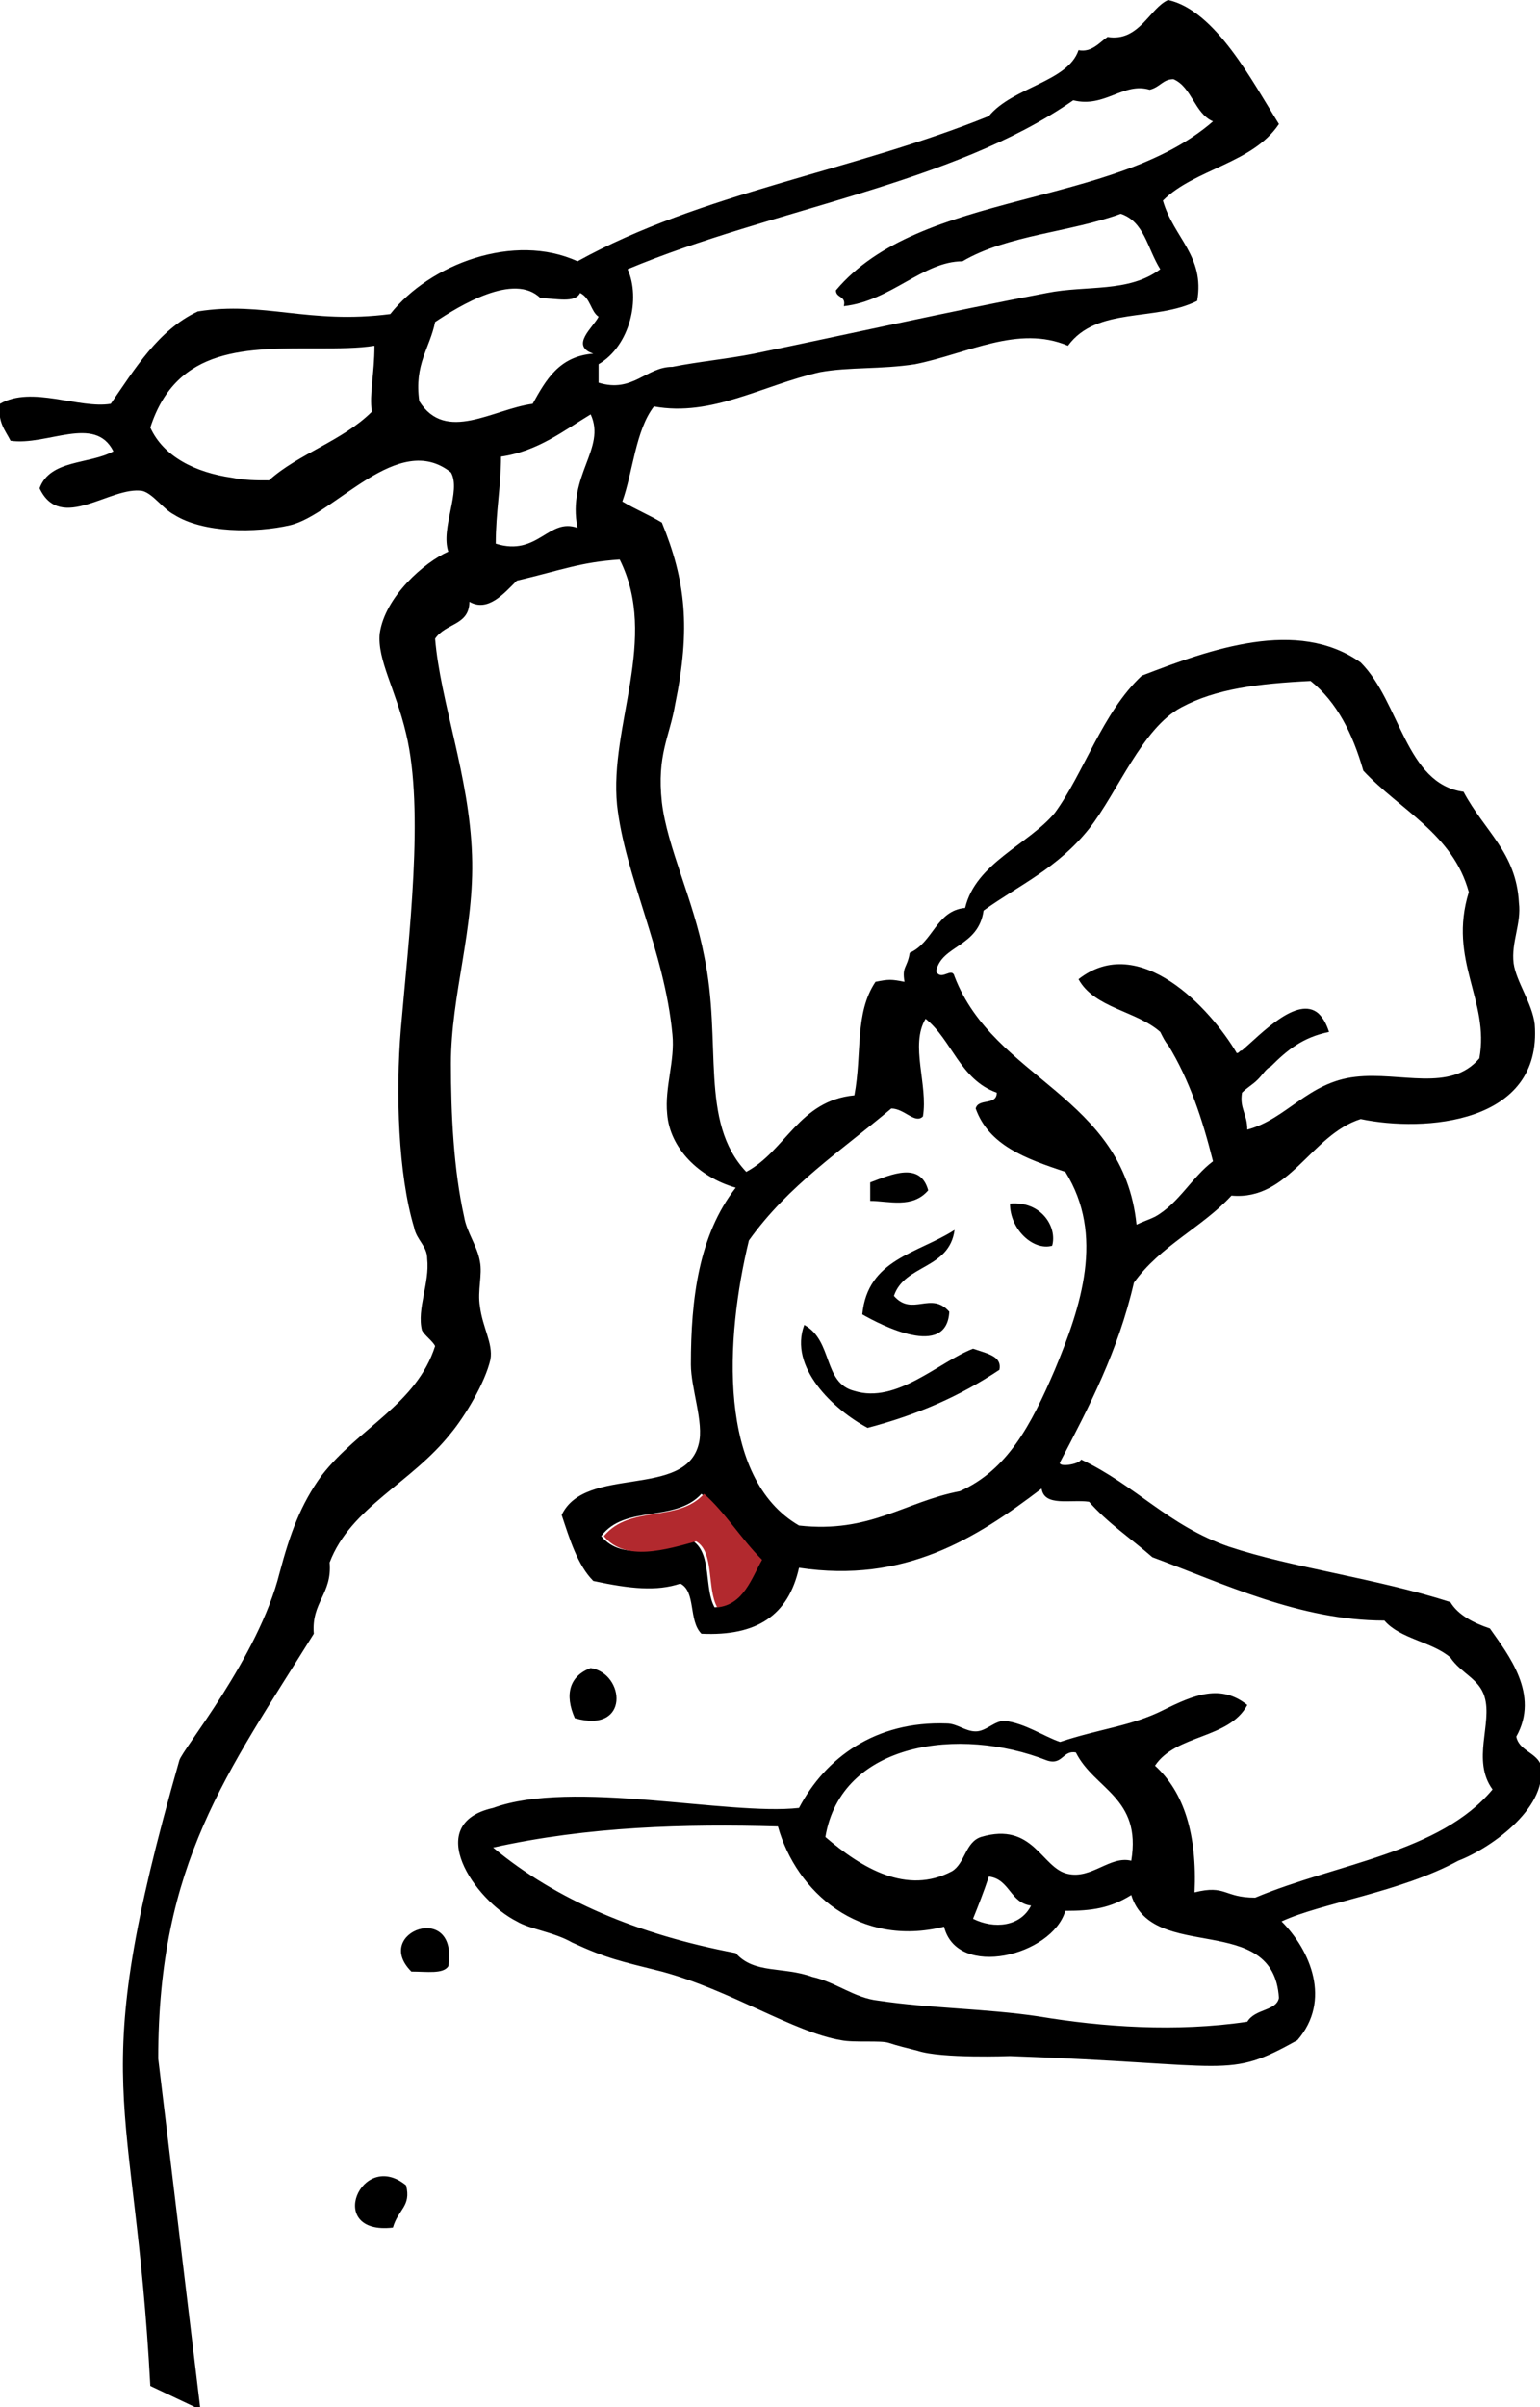 <svg xmlns="http://www.w3.org/2000/svg" viewBox="0 0 58.4 91.2">
  <path d="M58.4 66.8c-.2-.4-.8-.5-.9-1 .9-1.6-.3-3.1-1-4.1-.6-.2-1.2-.5-1.5-1-2.8-.9-6-1.3-8.4-2.1-2.3-.8-3.5-2.3-5.6-3.3-.1.2-.9.3-.8.1 1.1-2.1 2.2-4.2 2.8-6.8 1-1.4 2.6-2.1 3.7-3.3 2.2.2 3-2.3 4.9-2.9 2.4.5 6.9.2 6.6-3.6-.1-.8-.7-1.6-.8-2.3-.1-.8.3-1.5.2-2.3-.1-1.9-1.3-2.7-2.1-4.2-2.2-.3-2.4-3.4-3.9-4.9-2.4-1.7-5.7-.5-8.3.5-1.5 1.4-2.2 3.7-3.3 5.2-1 1.2-3 1.9-3.4 3.6-1.1.1-1.2 1.3-2.1 1.7-.1.6-.3.5-.2 1.1-.5-.1-.6-.1-1.1 0-.8 1.2-.5 2.7-.8 4.3-2.1.2-2.6 2.1-4.1 2.9-1.8-1.9-.9-4.9-1.6-8.2-.4-2.1-1.4-4.1-1.6-5.8-.2-1.8.3-2.5.5-3.7.6-2.9.4-4.7-.5-6.9-.5-.3-1-.5-1.5-.8.4-1.1.5-2.7 1.2-3.6 2.2.4 4.1-.8 6.3-1.3 1.1-.2 2.3-.1 3.6-.3 2-.4 3.9-1.5 5.8-.7 1.1-1.5 3.3-.9 4.9-1.7.3-1.7-.9-2.4-1.3-3.8 1.2-1.2 3.4-1.4 4.4-2.9-1-1.6-2.4-4.3-4.2-4.7-.7.3-1.1 1.6-2.3 1.4-.3.2-.6.6-1.1.5-.4 1.2-2.5 1.4-3.4 2.5-5.2 2.1-10.9 2.9-15.6 5.5-2.4-1.1-5.6.1-7.1 2-3.1.4-4.8-.5-7.3-.1-1.5.7-2.4 2.2-3.3 3.5-1.2.2-3-.7-4.2 0-.1.7.2 1 .4 1.4 1.4.2 3.2-1 3.9.4-.9.5-2.4.3-2.8 1.4.8 1.7 2.7-.1 3.9.1.4.1.8.7 1.2.9 1.1.7 3.1.7 4.4.4 1.7-.4 4.1-3.6 6.1-2 .4.7-.4 2.1-.1 3-.9.4-2.4 1.7-2.6 3.1-.1 1 .6 2.1 1 3.8.7 2.9.1 7.7-.2 11.2-.2 2.4-.1 5.5.5 7.5.1.5.5.7.5 1.2.1.9-.4 1.9-.2 2.7.1.2.4.4.5.6-.7 2.2-2.9 3.1-4.3 4.9-.8 1.1-1.2 2.2-1.6 3.7-.8 3.2-3.7 6.7-3.8 7.1-3.6 12.6-1.7 12.4-1.1 23.7l1.9.9L6 78c0-7.4 2.6-10.8 5.9-16.1-.1-1.2.7-1.5.6-2.7.8-2.1 3.1-3 4.6-4.9.5-.6 1.3-1.9 1.5-2.8.1-.6-.3-1.2-.4-2-.1-.6.1-1.2 0-1.7-.1-.6-.5-1.1-.6-1.7-.4-1.8-.5-3.9-.5-5.8 0-2.6.9-5.1.8-7.9-.1-3-1.2-5.8-1.4-8.2.4-.6 1.3-.5 1.3-1.4.7.4 1.3-.3 1.8-.8 1.7-.4 2.4-.7 3.9-.8 1.5 3-.4 6.3-.1 9.3.3 2.7 1.8 5.5 2.1 8.7.1 1-.3 2-.2 3 .1 1.3 1.2 2.4 2.6 2.8-1.4 1.8-1.7 4.2-1.7 6.7 0 .9.5 2.2.3 3-.5 2.1-4.3.8-5.2 2.7.3.9.6 1.9 1.2 2.5 1.4.3 2.4.4 3.3.1.6.3.3 1.4.8 1.9 2.1.1 3.3-.7 3.7-2.5 4 .6 6.7-1.1 9.2-3 .1.7 1.1.4 1.8.5.7.8 1.6 1.4 2.4 2.1 2.7 1 5.6 2.4 8.8 2.4.6.7 1.8.8 2.5 1.4.4.6 1.1.8 1.3 1.5.3 1-.5 2.4.3 3.5-2 2.4-5.9 2.8-9 4.1-1.2 0-1.1-.5-2.3-.2.1-2.2-.4-3.8-1.5-4.8.8-1.2 2.8-1 3.5-2.3-1-.8-2-.4-3.2.2-1.2.6-2.4.7-3.9 1.2-.6-.2-1.3-.7-2.1-.8-.4 0-.7.4-1.1.4-.4 0-.7-.3-1.1-.3-2.7-.1-4.6 1.3-5.6 3.2-2.7.3-8.6-1.1-11.6 0-2.7.6-.7 3.5.9 4.3.5.3 1.4.4 2.1.8 1.3.6 1.8.7 3.4 1.1 2.6.7 5 2.3 6.8 2.6.5.1 1.5 0 1.8.1.3.1.7.2 1.1.3.9.3 3.5.2 3.5.2 8.5.3 8.2.9 10.9-.6 1.3-1.5.5-3.4-.6-4.5 1.5-.7 4.5-1.1 6.7-2.3 1.3-.5 3.5-2.1 3.1-3.7zM14.1 15.6c-1.1 1.1-2.8 1.6-3.9 2.6-.5 0-.9 0-1.4-.1-1.4-.2-2.6-.8-3.1-1.9 1-3.1 3.7-3 6.4-3 .7 0 1.5 0 2.1-.1 0 1.1-.2 1.8-.1 2.5zm1.8-.4c-.2-1.4.4-2 .6-3 .9-.6 3-1.9 4-.9.6 0 1.3.2 1.5-.2.4.2.4.7.7.9-.2.4-1.1 1.1-.2 1.4-1.3.1-1.8 1-2.3 1.9-1.5.2-3.3 1.5-4.3-.1zm6 4.8c-1.1-.4-1.5 1.1-3.1.6 0-1.2.2-2.2.2-3.3 1.4-.2 2.4-1 3.4-1.6.6 1.3-.9 2.3-.5 4.3zm.8-5.5v-.7c1.2-.7 1.6-2.5 1.1-3.6C29.3 7.9 36.1 7 40.7 3.8c1.2.3 1.9-.7 2.9-.4.4-.1.5-.4.9-.4.7.3.8 1.3 1.5 1.6-3.8 3.3-11.1 2.6-14.3 6.4 0 .3.4.2.3.6 1.8-.2 3-1.7 4.5-1.7 1.7-1 4.1-1.1 6-1.8.9.3 1 1.3 1.5 2.1-1.2.9-2.8.6-4.3.9-3.7.7-7.7 1.6-11.1 2.3-1 .2-2.1.3-3.1.5-1 0-1.5 1-2.8.6zm14.6 20c1.4-1 2.8-1.6 4-3.1 1.1-1.4 2-3.8 3.5-4.6 1.3-.7 2.9-.9 4.9-1 1 .8 1.6 2 2 3.4 1.4 1.5 3.4 2.4 4 4.6-.8 2.6.8 4.1.4 6.3-1.1 1.3-3 .5-4.7.7-1.8.2-2.6 1.6-4.1 2 0-.6-.3-.8-.2-1.4.2-.2.4-.3.6-.5.2-.2.3-.4.5-.5.6-.6 1.2-1.1 2.2-1.3-.1-.3-.2-.5-.4-.7-.8-.7-2.2.8-2.9 1.4-.1 0-.1.1-.2.1-1-1.7-3.7-4.6-6-2.8.6 1.1 2.2 1.2 3.1 2 .1.2.2.4.3.5.8 1.3 1.3 2.8 1.7 4.4-.8.6-1.3 1.6-2.2 2.1-.2.1-.5.2-.7.3-.5-4.9-5.4-5.5-6.9-9.4-.1-.4-.5.2-.7-.2.2-1 1.6-.9 1.8-2.3zM27.1 60.9c-.4-.7-.1-2-.8-2.5-1.1.2-2.7.8-3.5-.2.9-1.2 2.8-.5 3.8-1.6.8.7 1.4 1.7 2.1 2.5-.3.8-.6 1.7-1.6 1.8zm12.9-9c-.9 2.1-1.8 3.8-3.6 4.6-2.1.4-3.4 1.6-6.1 1.3-3.1-1.8-2.8-7.1-1.9-10.8 1.5-2.1 3.5-3.4 5.4-5 .5 0 .9.6 1.2.3.2-1.2-.5-2.7.1-3.7 1 .8 1.3 2.3 2.7 2.8 0 .5-.7.2-.8.6.5 1.4 1.9 1.9 3.4 2.4 1.5 2.4.6 5.1-.4 7.5zm-.3 14.8c.6.2.6-.4 1.1-.3.7 1.4 2.5 1.7 2.1 4.1-.8-.2-1.5.7-2.4.5-1-.2-1.3-2-3.3-1.4-.6.2-.6 1-1.1 1.3-1.7.9-3.4-.1-4.8-1.3.6-3.6 5.1-4.2 8.4-2.9zm-.6 5.5c-.4.8-1.4.9-2.2.5.2-.5.4-1 .6-1.6.8.1.8 1 1.6 1.1zm8.2 4.4c-2.7.4-5.5.2-7.9-.2-2-.3-4.1-.3-6.1-.6-.9-.1-1.6-.7-2.5-.9-1.1-.4-2.2-.1-2.9-.9-3.7-.7-6.8-2-9.2-4 3.6-.8 7.3-.9 10.8-.8.7 2.5 3.1 4.6 6.3 3.8.5 2 4.1 1.1 4.6-.6 1 0 1.7-.1 2.5-.6.8 2.6 5.4.6 5.6 3.9-.1.5-.9.4-1.2.9z"/>
  <path d="M35.2 45.1c-.3-1.1-1.4-.6-2.2-.3v.7c.7 0 1.6.3 2.2-.4z"/>
  <path d="M38.3 45.6c0 1 .9 1.8 1.6 1.6.2-.7-.4-1.7-1.6-1.6z"/>
  <path d="M36 49.7c-.7-.8-1.4.2-2.1-.6.4-1.2 2.1-1 2.3-2.5-1.4.9-3.3 1.1-3.5 3.2.7.4 3.2 1.7 3.3-.1z"/>
  <path d="M36.9 51.1c-1.3.5-2.9 2.1-4.5 1.6-1.2-.3-.8-1.9-1.9-2.5-.6 1.6 1.1 3.2 2.4 3.9 1.9-.5 3.5-1.2 5-2.2.1-.5-.4-.6-1-.8z"/>
  <path d="M15.6 74.7c.6 0 1.2.1 1.4-.2.4-2.5-2.9-1.3-1.4.2z"/>
  <path d="M22.4 63.2c-.8.3-1 1-.6 1.9 2.1.6 1.9-1.7.6-1.9z"/>
  <path d="M14.9 84.4c.2-.7.7-.8.5-1.6-1.7-1.4-3.1 1.9-.5 1.6z"/>
  <path d="M26.7 56.6c-1 1.1-2.8.4-3.8 1.6.8 1 2.4.5 3.5.2.7.4.4 1.8.8 2.5 1-.1 1.3-1.1 1.7-1.8-.8-.8-1.4-1.8-2.2-2.5z" fill="#b2292e"/>
</svg>
